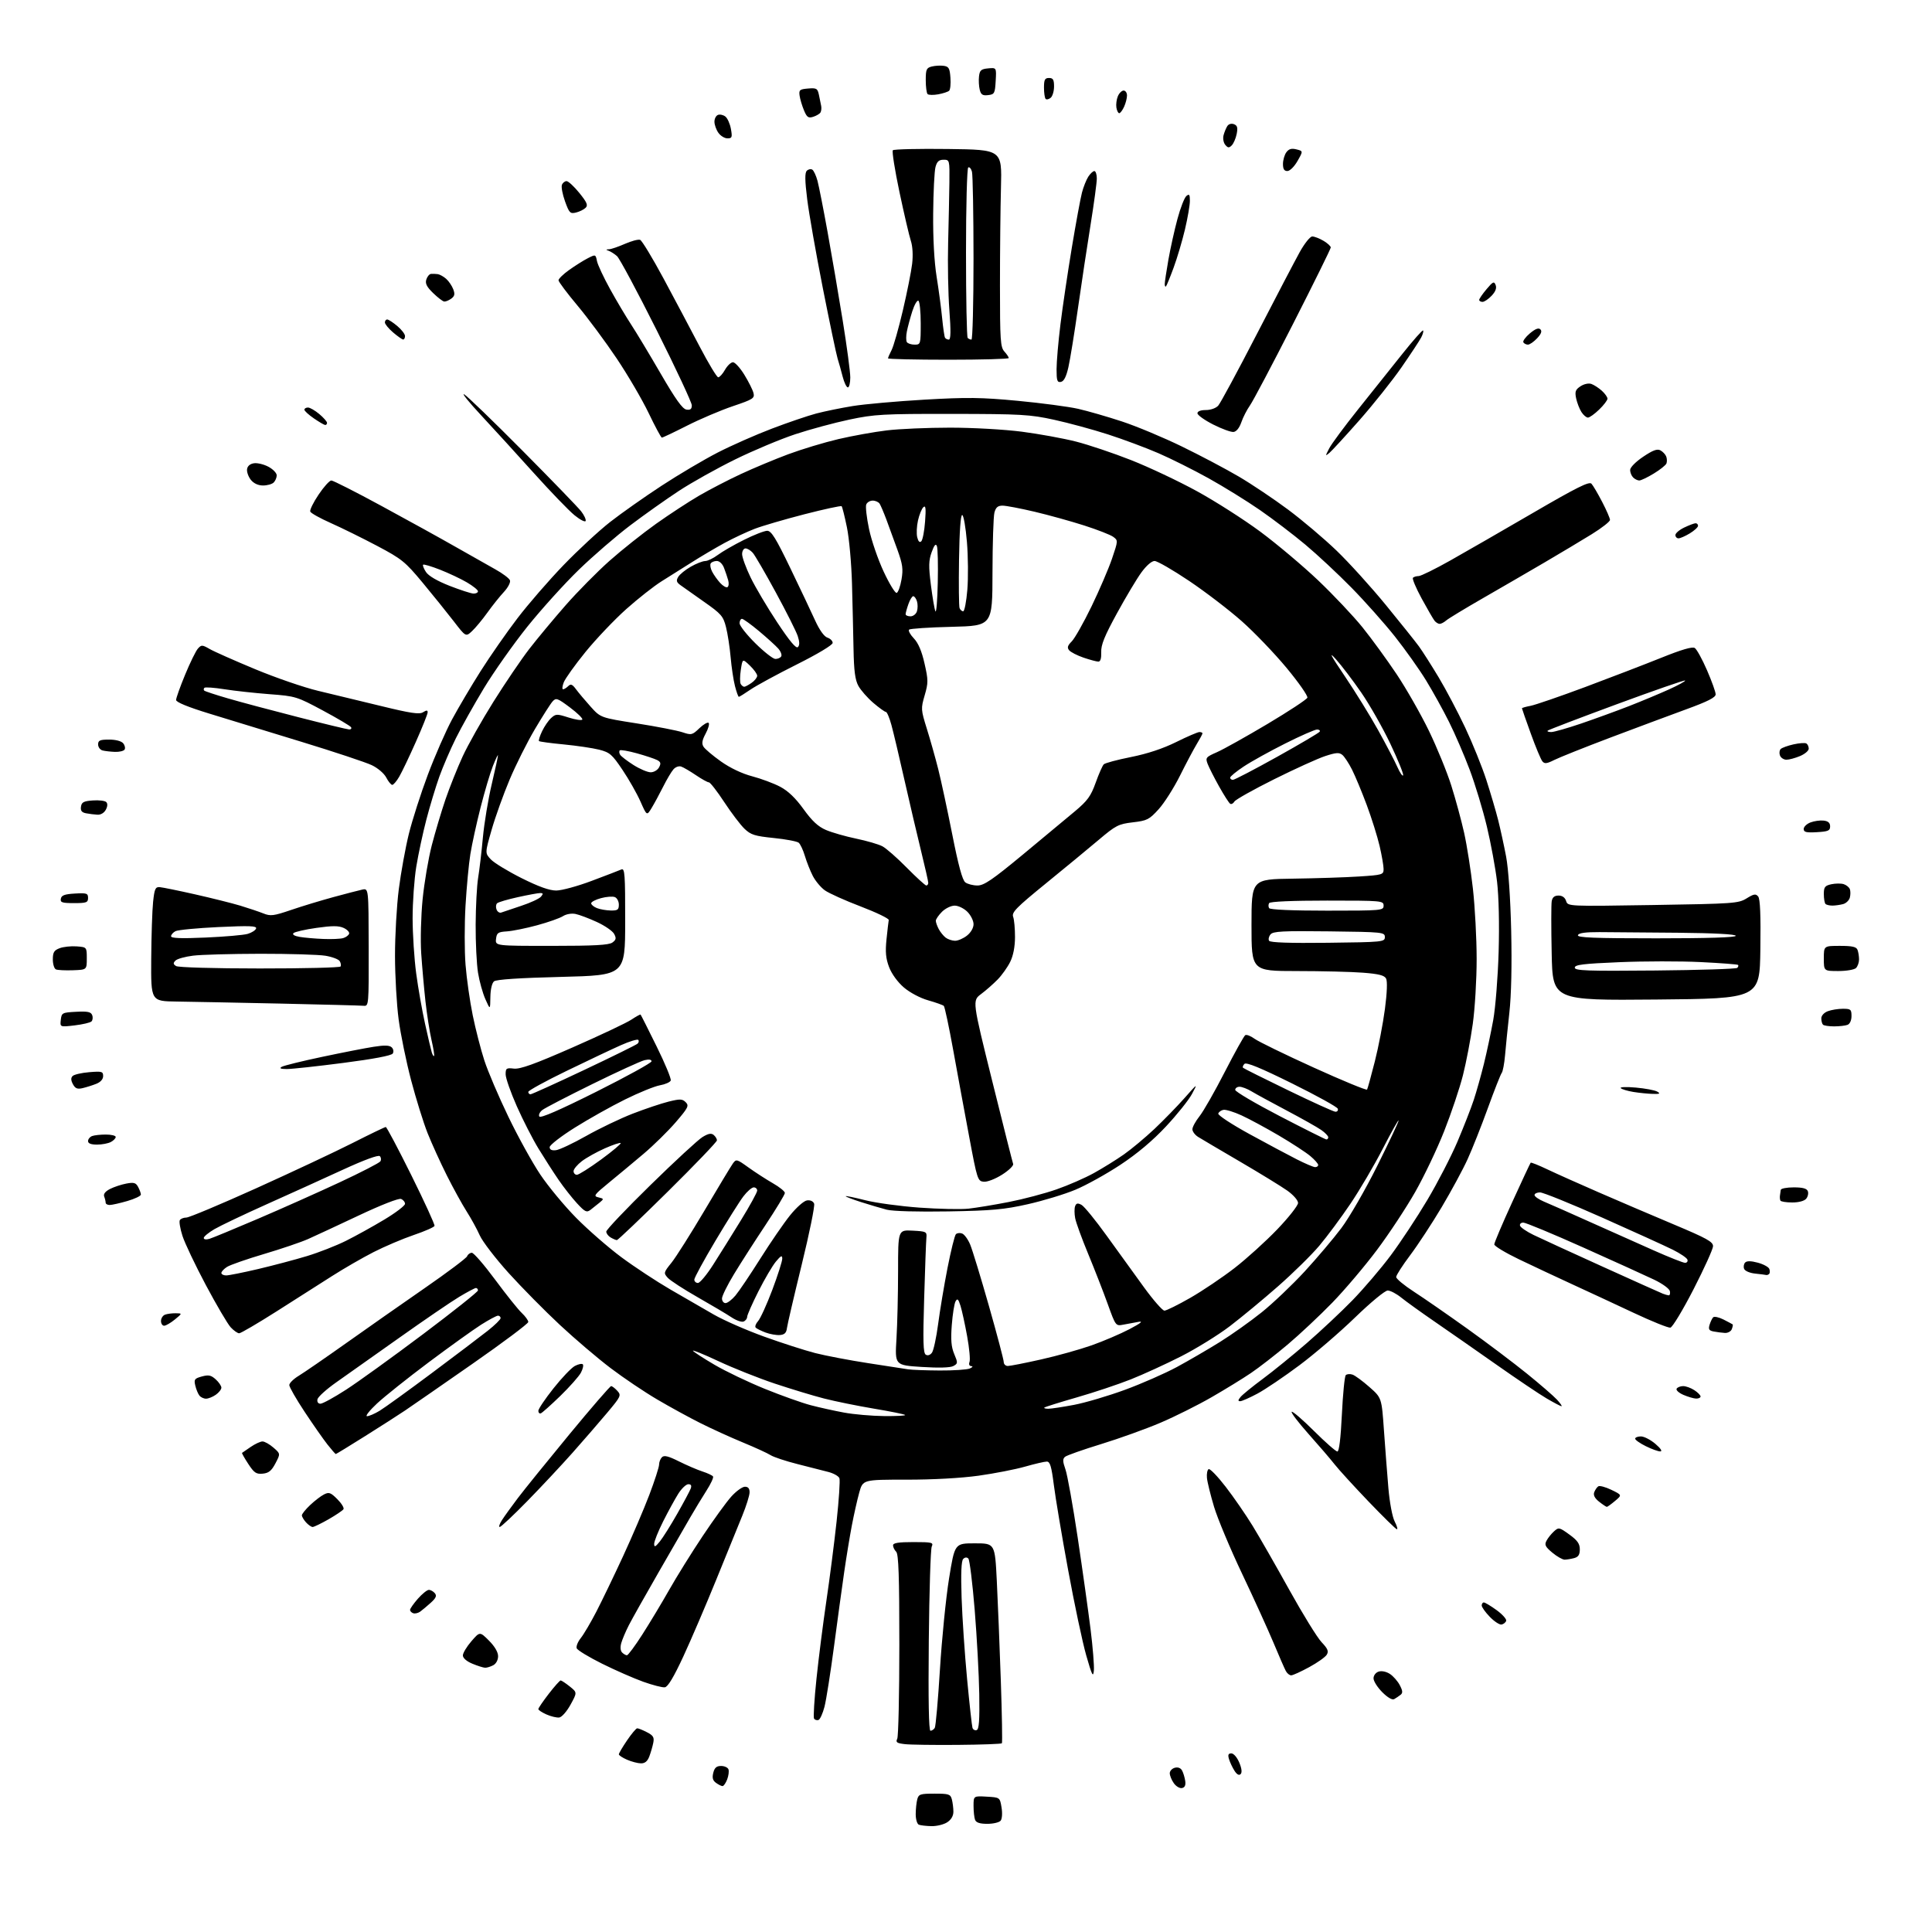<?xml version="1.0" encoding="UTF-8" standalone="no"?>
<svg 
  version="1.1" 
  xmlns="http://www.w3.org/2000/svg" 
  xmlns:xlink="http://www.w3.org/1999/xlink" 
  xmlns:svg="http://www.w3.org/2000/svg"
  xmlns:rdf="http://www.w3.org/1999/02/22-rdf-syntax-ns#"
  xmlns:cc="http://creativecommons.org/ns#"
  xmlns:dc="http://purl.org/dc/elements/1.1/"
  viewBox="0 0 768 768"
  width="768"
  height="768"
>
<style>svg {background-color: white; }</style>"
<path stroke="none" fill="black" fill-rule="evenodd" d="M370.29,725.92C368.20,725.88 365.94,725.62 365.25,725.34C364.56,725.06 364.01,723.18 364.01,721.17C364.02,719.15 364.30,716.49 364.63,715.25C365.17,713.22 365.85,713.00 371.50,713.00C377.15,713.00 377.83,713.22 378.37,715.25C378.70,716.49 378.98,718.69 378.99,720.13C379.00,721.84 378.13,723.34 376.54,724.38C375.18,725.27 372.37,725.96 370.29,725.92zM392.48,725.00C389.51,725.00 388.03,724.52 387.61,723.42C387.27,722.55 387.00,720.05 387.00,717.87C387.00,713.90 387.00,713.90 392.24,714.20C397.47,714.50 397.47,714.50 398.13,718.50C398.51,720.78 398.35,723.04 397.77,723.75C397.21,724.44 394.83,725.00 392.48,725.00zM469.85,710.78C468.94,710.96 467.47,710.09 466.60,708.83C465.72,707.58 465.00,705.81 465.00,704.89C465.00,703.98 465.91,703.00 467.01,702.71C468.28,702.38 469.36,702.80 469.91,703.84C470.40,704.75 470.95,706.61 471.15,707.98C471.39,709.67 470.98,710.56 469.85,710.78zM287.22,710.00C286.76,710.00 285.59,709.42 284.62,708.71C283.32,707.76 283.04,706.70 283.54,704.71C284.04,702.70 284.84,702.00 286.64,702.00C287.97,702.00 289.29,702.60 289.57,703.33C289.85,704.06 289.62,705.86 289.07,707.33C288.51,708.80 287.67,710.00 287.22,710.00zM493.16,705.24C492.53,705.87 491.66,705.39 490.70,703.86C489.88,702.56 488.91,700.49 488.54,699.25C488.03,697.57 488.27,697.00 489.48,697.00C490.40,697.00 491.76,698.58 492.62,700.63C493.61,702.99 493.80,704.60 493.16,705.24zM254.77,700.96C253.52,700.94 251.04,700.29 249.25,699.51C247.46,698.73 246.00,697.77 246.00,697.37C246.00,696.97 247.46,694.48 249.25,691.85C251.04,689.21 252.86,687.04 253.30,687.03C253.74,687.01 255.48,687.71 257.16,688.58C259.70,689.90 260.13,690.61 259.68,692.83C259.39,694.30 258.67,696.74 258.10,698.25C257.37,700.16 256.35,700.99 254.77,700.96zM380.68,693.62C371.23,693.70 361.78,693.57 359.67,693.32C356.48,692.95 355.98,692.59 356.67,691.18C357.13,690.26 357.50,673.43 357.50,653.80C357.50,626.57 357.20,617.80 356.25,616.85C355.56,616.16 355.00,615.02 355.00,614.30C355.00,613.34 357.12,613.00 363.11,613.00C370.48,613.00 371.14,613.16 370.39,614.75C369.93,615.71 369.40,632.59 369.21,652.25C368.98,675.85 369.21,688.00 369.87,688.00C370.43,688.00 371.20,687.49 371.58,686.87C371.97,686.25 372.89,675.78 373.64,663.62C374.39,651.45 376.02,635.20 377.26,627.50C379.52,613.50 379.52,613.50 387.51,613.50C395.50,613.50 395.50,613.50 396.25,628.49C396.66,636.74 397.38,654.52 397.84,667.99C398.30,681.47 398.49,692.72 398.27,692.98C398.05,693.25 390.13,693.54 380.68,693.62zM388.25,687.73C389.18,687.41 389.44,683.79 389.27,673.40C389.15,665.76 388.33,650.73 387.46,640.00C386.58,629.27 385.45,620.07 384.93,619.55C384.34,618.95 383.59,619.01 382.89,619.71C382.13,620.47 381.93,625.37 382.25,635.16C382.52,643.05 383.50,657.60 384.44,667.50C385.38,677.40 386.34,686.10 386.57,686.83C386.81,687.57 387.56,687.97 388.25,687.73zM325.34,683.73C324.70,683.93 323.92,683.68 323.59,683.15C323.27,682.63 323.70,675.52 324.56,667.35C325.41,659.18 327.18,645.30 328.48,636.50C329.79,627.70 331.62,613.44 332.56,604.80C333.49,596.17 334.00,588.43 333.68,587.61C333.36,586.79 331.39,585.67 329.30,585.13C327.21,584.59 321.68,583.18 317.00,581.99C312.32,580.81 307.52,579.21 306.33,578.45C305.13,577.68 300.18,575.41 295.33,573.41C290.47,571.40 282.90,567.96 278.50,565.75C274.10,563.55 266.36,559.32 261.30,556.34C256.23,553.37 247.91,547.77 242.80,543.90C237.68,540.03 228.60,532.30 222.61,526.72C216.62,521.14 207.43,511.83 202.19,506.04C196.96,500.24 191.79,493.51 190.71,491.08C189.63,488.64 187.29,484.37 185.51,481.58C183.72,478.78 180.18,472.34 177.62,467.25C175.07,462.16 171.62,454.58 169.96,450.41C168.31,446.24 165.37,436.80 163.43,429.44C161.49,422.07 159.26,411.20 158.47,405.27C157.68,399.35 157.03,387.96 157.02,379.96C157.01,371.96 157.69,360.04 158.53,353.46C159.37,346.88 161.17,337.00 162.52,331.50C163.88,326.00 167.27,315.43 170.06,308.00C172.84,300.57 177.18,290.68 179.69,286.00C182.21,281.32 187.34,272.65 191.10,266.71C194.86,260.78 201.44,251.34 205.72,245.74C210.00,240.13 218.21,230.67 223.96,224.70C229.71,218.73 238.08,210.98 242.56,207.48C247.04,203.98 256.25,197.50 263.02,193.07C269.79,188.64 279.81,182.72 285.27,179.91C290.74,177.10 300.45,172.81 306.86,170.38C313.26,167.94 321.20,165.24 324.50,164.37C327.80,163.50 334.31,162.17 338.97,161.41C343.63,160.65 356.46,159.51 367.47,158.87C384.53,157.89 390.03,157.96 404.57,159.33C413.95,160.22 424.75,161.65 428.57,162.51C432.38,163.38 440.23,165.64 446.00,167.54C451.77,169.44 462.50,173.92 469.84,177.50C477.18,181.07 487.36,186.45 492.46,189.45C497.56,192.45 506.36,198.35 512.00,202.55C517.64,206.75 526.31,214.08 531.26,218.84C536.21,223.60 545.05,233.35 550.90,240.50C556.75,247.65 562.69,255.07 564.09,257.00C565.49,258.93 569.00,264.45 571.90,269.27C574.79,274.09 579.54,283.09 582.45,289.27C585.36,295.45 589.13,304.77 590.83,310.00C592.52,315.23 594.64,322.42 595.54,325.98C596.44,329.55 597.86,336.07 598.70,340.48C599.61,345.30 600.42,357.09 600.72,370.00C601.03,383.60 600.77,395.54 600.00,402.50C599.33,408.55 598.56,416.20 598.28,419.50C597.99,422.80 597.40,425.96 596.95,426.52C596.51,427.08 594.03,433.36 591.45,440.48C588.87,447.60 585.24,456.75 583.39,460.81C581.54,464.88 576.91,473.45 573.10,479.85C569.29,486.26 563.66,494.84 560.59,498.93C557.52,503.01 555.00,506.93 555.00,507.63C555.00,508.33 558.17,510.96 562.05,513.47C565.93,515.98 575.49,522.60 583.30,528.19C591.11,533.78 601.77,541.82 607.00,546.06C612.23,550.29 617.59,554.94 618.92,556.38C620.26,557.82 621.06,559.00 620.72,559.00C620.37,559.00 617.71,557.60 614.79,555.89C611.88,554.18 602.98,548.19 595.00,542.58C587.02,536.97 576.00,529.29 570.50,525.51C565.00,521.73 558.93,517.37 557.02,515.82C555.11,514.27 552.68,513.00 551.63,513.00C550.56,513.00 544.86,517.71 538.61,523.76C532.50,529.68 522.55,538.23 516.50,542.74C510.45,547.26 502.96,552.32 499.86,553.98C496.76,555.64 493.67,557.00 492.99,557.00C492.07,557.00 492.10,556.58 493.13,555.33C493.88,554.41 497.85,551.18 501.94,548.15C506.04,545.12 513.91,538.72 519.44,533.93C524.97,529.14 533.16,521.46 537.64,516.86C542.11,512.26 548.97,504.23 552.87,499.00C556.76,493.77 563.30,483.88 567.39,477.00C571.48,470.12 576.87,459.68 579.37,453.80C581.87,447.91 584.79,440.44 585.86,437.18C586.93,433.93 588.74,427.50 589.88,422.89C591.02,418.27 592.68,410.45 593.58,405.50C594.47,400.55 595.44,388.36 595.73,378.40C596.05,367.42 595.80,356.44 595.10,350.47C594.46,345.06 592.64,335.19 591.05,328.54C589.46,321.89 586.39,311.74 584.22,305.98C582.05,300.21 578.37,291.68 576.03,287.00C573.70,282.32 569.59,274.90 566.90,270.50C564.21,266.10 558.62,258.23 554.48,253.00C550.33,247.78 542.57,239.04 537.22,233.60C531.87,228.15 523.62,220.45 518.88,216.49C514.14,212.52 506.04,206.35 500.88,202.78C495.72,199.20 486.55,193.53 480.50,190.16C474.45,186.80 465.45,182.30 460.50,180.16C455.55,178.01 446.53,174.65 440.46,172.69C434.39,170.73 424.71,168.10 418.96,166.85C409.40,164.76 405.91,164.57 378.50,164.53C350.99,164.50 347.60,164.69 337.67,166.79C331.71,168.05 322.03,170.66 316.17,172.60C310.30,174.54 299.55,179.04 292.28,182.61C285.01,186.18 274.92,191.82 269.85,195.15C264.78,198.48 256.11,204.62 250.57,208.81C245.03,212.99 235.83,220.93 230.12,226.46C224.42,231.98 215.19,242.19 209.62,249.13C204.06,256.08 196.27,267.11 192.33,273.63C188.39,280.16 183.38,289.10 181.20,293.50C179.02,297.90 176.07,304.76 174.64,308.74C173.22,312.72 170.90,320.37 169.50,325.74C168.10,331.11 166.29,339.55 165.48,344.50C164.67,349.45 164.02,358.68 164.02,365.00C164.03,371.32 164.67,381.23 165.45,387.00C166.22,392.77 167.81,401.77 168.97,407.00C170.12,412.23 171.32,417.32 171.63,418.33C171.93,419.33 172.35,419.98 172.55,419.78C172.75,419.58 172.30,416.73 171.54,413.46C170.79,410.18 169.70,403.23 169.12,398.00C168.55,392.77 167.79,384.23 167.44,379.00C167.09,373.74 167.34,364.15 167.99,357.52C168.65,350.92 170.29,341.25 171.64,336.02C173.00,330.78 175.45,322.57 177.09,317.76C178.74,312.95 181.80,305.28 183.90,300.71C186.00,296.15 191.51,286.36 196.15,278.96C200.79,271.56 207.19,262.12 210.37,258.00C213.56,253.88 220.07,246.05 224.83,240.62C229.60,235.18 237.47,227.22 242.31,222.92C247.16,218.62 255.48,212.00 260.81,208.21C266.14,204.43 273.86,199.38 277.96,197.00C282.06,194.62 289.48,190.77 294.46,188.46C299.43,186.14 307.90,182.60 313.28,180.59C318.66,178.59 327.66,175.87 333.28,174.55C338.90,173.24 347.55,171.68 352.50,171.09C357.45,170.49 368.77,170.00 377.66,170.00C386.67,170.00 399.28,170.71 406.16,171.60C412.95,172.48 422.61,174.24 427.63,175.51C432.65,176.78 442.55,180.11 449.63,182.90C456.71,185.69 468.47,191.24 475.77,195.24C483.07,199.23 494.43,206.49 501.02,211.37C507.60,216.26 517.95,224.97 524.02,230.74C530.08,236.51 537.99,244.89 541.60,249.36C545.21,253.84 551.32,262.23 555.18,268.00C559.03,273.77 564.81,283.90 568.01,290.50C571.21,297.10 575.21,306.89 576.91,312.27C578.61,317.64 580.91,326.10 582.02,331.08C583.13,336.06 584.70,346.07 585.51,353.32C586.32,360.57 586.99,373.12 586.99,381.22C587.00,389.31 586.30,400.92 585.45,407.02C584.60,413.12 582.84,422.31 581.54,427.44C580.24,432.57 576.89,442.55 574.09,449.63C571.30,456.71 566.11,467.59 562.57,473.82C559.03,480.05 552.21,490.40 547.40,496.82C542.60,503.24 534.58,512.71 529.59,517.85C524.59,522.99 516.59,530.50 511.80,534.53C507.02,538.56 500.50,543.62 497.30,545.78C494.11,547.95 487.06,552.28 481.64,555.40C476.22,558.53 467.09,563.09 461.35,565.54C455.62,567.99 445.00,571.81 437.77,574.03C430.54,576.25 424.06,578.53 423.38,579.10C422.39,579.92 422.42,580.95 423.53,584.10C424.30,586.28 426.50,598.51 428.41,611.28C430.32,624.05 432.61,640.39 433.51,647.59C434.41,654.79 435.00,662.21 434.83,664.09C434.55,666.96 434.07,665.99 431.78,658.00C430.29,652.77 427.05,637.48 424.58,624.00C422.10,610.52 419.55,595.34 418.91,590.25C417.97,582.87 417.41,581.00 416.12,581.00C415.22,581.00 411.35,581.90 407.50,583.00C403.66,584.10 395.34,585.72 389.01,586.61C382.00,587.58 370.75,588.21 360.25,588.19C343.00,588.18 343.00,588.18 341.56,593.34C340.77,596.18 339.44,602.10 338.60,606.50C337.77,610.90 336.40,619.23 335.57,625.00C334.73,630.77 332.91,644.05 331.53,654.50C330.14,664.95 328.45,675.72 327.76,678.42C327.06,681.13 325.98,683.52 325.34,683.73zM222.31,682.73C221.32,682.86 219.04,682.32 217.25,681.53C215.46,680.74 214.00,679.78 214.00,679.39C214.00,679.00 215.85,676.28 218.12,673.34C220.39,670.40 222.53,668.00 222.87,668.00C223.22,668.01 224.84,669.08 226.48,670.39C229.46,672.78 229.46,672.78 226.79,677.64C225.31,680.34 223.32,682.60 222.31,682.73zM554.22,675.42C553.44,675.87 551.62,674.82 549.47,672.67C547.56,670.76 546.00,668.29 546.00,667.17C546.00,666.00 546.87,664.86 548.05,664.48C549.25,664.10 551.10,664.49 552.53,665.43C553.86,666.30 555.63,668.32 556.45,669.91C557.62,672.16 557.68,673.01 556.72,673.74C556.05,674.26 554.93,675.02 554.22,675.42zM264.28,670.73C263.30,670.86 259.44,669.86 255.69,668.52C251.95,667.18 244.58,663.95 239.33,661.34C234.08,658.73 229.55,655.98 229.25,655.22C228.96,654.46 229.69,652.64 230.86,651.17C232.04,649.70 234.83,644.96 237.07,640.64C239.30,636.32 244.07,626.42 247.67,618.64C251.27,610.86 255.96,599.88 258.11,594.24C260.25,588.59 262.00,583.17 262.00,582.19C262.00,581.20 262.51,579.89 263.14,579.26C264.00,578.40 265.69,578.82 269.89,580.92C272.98,582.46 277.18,584.27 279.24,584.94C281.29,585.60 283.19,586.50 283.45,586.93C283.72,587.36 282.53,589.91 280.80,592.60C279.08,595.30 276.24,599.98 274.49,603.00C272.74,606.02 267.01,615.98 261.74,625.12C256.48,634.26 251.18,643.69 249.95,646.09C248.73,648.48 247.39,651.65 246.97,653.12C246.50,654.76 246.63,656.23 247.30,656.90C247.90,657.50 248.77,658.00 249.22,658.00C249.67,658.00 252.43,654.29 255.33,649.75C258.24,645.21 263.05,637.23 266.01,632.00C268.97,626.77 274.95,617.16 279.30,610.64C283.65,604.12 288.78,597.03 290.72,594.89C292.65,592.75 295.08,591.00 296.12,591.00C297.41,591.00 297.99,591.70 297.97,593.25C297.95,594.49 296.65,598.65 295.08,602.50C293.51,606.35 288.84,617.83 284.70,628.00C280.56,638.17 274.68,651.90 271.62,658.50C267.82,666.69 265.49,670.57 264.28,670.73zM513.29,665.97C512.62,665.99 511.65,665.21 511.14,664.25C510.62,663.29 508.41,658.23 506.23,653.00C504.04,647.77 498.41,635.40 493.71,625.50C489.01,615.60 484.02,603.67 482.61,599.00C481.21,594.33 479.93,589.15 479.78,587.50C479.62,585.85 479.93,584.27 480.46,584.00C480.99,583.73 484.03,586.88 487.21,591.00C490.40,595.12 495.21,602.10 497.91,606.50C500.61,610.90 507.19,622.38 512.52,632.00C517.86,641.62 523.63,650.98 525.34,652.78C527.82,655.40 528.24,656.41 527.40,657.78C526.82,658.73 523.68,660.95 520.42,662.72C517.17,664.49 513.95,665.96 513.29,665.97zM192.82,662.95C192.09,662.92 189.81,662.20 187.75,661.34C185.47,660.39 184.00,659.11 184.00,658.06C184.00,657.11 185.52,654.58 187.37,652.44C190.74,648.54 190.74,648.54 194.37,652.17C196.66,654.46 198.00,656.75 198.00,658.36C198.00,659.88 197.21,661.35 196.07,661.96C195.00,662.53 193.54,662.98 192.82,662.95zM596.89,645.78C596.10,645.93 594.00,644.56 592.23,642.73C590.45,640.90 589.00,638.86 589.00,638.20C589.00,637.54 589.38,637.00 589.85,637.00C590.32,637.00 592.60,638.37 594.92,640.05C597.23,641.73 598.95,643.65 598.73,644.30C598.51,644.96 597.69,645.63 596.89,645.78zM167.00,640.67C166.18,641.25 164.94,641.53 164.25,641.28C163.56,641.04 163.00,640.44 163.00,639.95C163.00,639.47 164.40,637.48 166.10,635.53C167.81,633.59 169.78,632.00 170.48,632.00C171.18,632.00 172.25,632.60 172.86,633.33C173.70,634.35 173.32,635.24 171.23,637.13C169.73,638.49 167.82,640.08 167.00,640.67zM621.96,619.99C621.12,619.99 618.92,618.74 617.07,617.20C614.26,614.85 613.89,614.08 614.77,612.44C615.34,611.36 616.68,609.69 617.75,608.73C619.60,607.06 619.85,607.11 623.84,610.00C627.06,612.33 628.00,613.66 628.00,615.89C628.00,618.03 627.42,618.92 625.75,619.37C624.51,619.70 622.81,619.98 621.96,619.99zM262.29,612.77C263.50,611.27 266.62,606.32 269.20,601.77C271.79,597.22 274.20,592.71 274.56,591.75C275.01,590.54 274.72,590.00 273.62,590.00C272.74,590.00 270.94,591.71 269.62,593.80C268.30,595.90 265.60,600.83 263.61,604.78C261.63,608.72 260.02,612.75 260.04,613.73C260.06,615.15 260.51,614.96 262.29,612.77zM555.28,607.91C554.85,607.85 549.77,602.88 544.00,596.86C538.23,590.83 532.15,584.18 530.50,582.07C528.85,579.96 524.20,574.55 520.17,570.03C516.15,565.51 513.12,561.54 513.46,561.21C513.79,560.88 517.77,564.29 522.30,568.80C526.83,573.31 531.03,577.00 531.63,577.00C532.32,577.00 532.96,571.75 533.42,562.25C533.81,554.14 534.51,547.12 534.96,546.65C535.42,546.18 536.63,546.09 537.65,546.43C538.67,546.78 541.69,549.00 544.36,551.36C549.23,555.65 549.23,555.65 550.14,568.58C550.64,575.68 551.44,586.04 551.91,591.59C552.41,597.34 553.48,603.03 554.42,604.84C555.32,606.58 555.70,607.96 555.28,607.91zM124.28,607.00C123.75,607.00 122.57,606.18 121.65,605.17C120.74,604.17 120.00,602.90 120.00,602.37C120.00,601.83 121.46,600.01 123.25,598.32C125.04,596.62 127.52,594.71 128.78,594.07C130.77,593.05 131.43,593.28 134.09,595.94C135.76,597.61 136.87,599.41 136.54,599.93C136.22,600.45 133.55,602.25 130.61,603.94C127.66,605.62 124.82,607.00 124.28,607.00zM198.65,607.00C198.17,607.00 198.57,605.76 199.55,604.25C200.52,602.74 203.37,598.80 205.86,595.50C208.36,592.20 217.55,580.84 226.28,570.25C235.02,559.66 242.51,551.00 242.93,551.00C243.35,551.00 244.46,551.85 245.40,552.88C247.02,554.68 246.84,555.08 241.34,561.63C238.17,565.41 231.98,572.55 227.59,577.50C223.19,582.45 215.09,591.11 209.57,596.75C204.05,602.39 199.14,607.00 198.65,607.00zM638.74,599.00C638.48,599.00 637.10,598.08 635.68,596.96C633.95,595.60 633.30,594.36 633.72,593.21C634.07,592.27 634.80,591.20 635.34,590.84C635.88,590.48 638.23,591.11 640.56,592.24C644.80,594.30 644.80,594.30 642.00,596.65C640.47,597.94 639.00,599.00 638.74,599.00zM104.46,585.80C101.85,586.05 101.03,585.50 98.68,581.91C97.17,579.61 96.07,577.64 96.22,577.54C96.37,577.44 97.92,576.37 99.65,575.18C101.39,573.98 103.50,573.00 104.35,573.00C105.20,573.00 107.15,574.10 108.69,575.44C111.50,577.88 111.50,577.88 109.50,581.69C107.94,584.66 106.83,585.57 104.46,585.80zM133.48,578.00C133.31,578.00 131.83,576.31 130.20,574.25C128.57,572.19 124.48,566.34 121.12,561.26C117.75,556.18 115.00,551.38 115.00,550.59C115.00,549.81 116.69,548.14 118.75,546.90C120.81,545.65 129.25,539.84 137.50,533.99C145.75,528.13 159.85,518.26 168.83,512.04C177.81,505.83 185.40,500.13 185.69,499.38C185.98,498.62 186.82,498.00 187.57,498.00C188.31,498.00 192.50,502.84 196.87,508.75C201.24,514.66 205.98,520.59 207.41,521.92C208.83,523.26 210.00,524.87 210.00,525.51C210.00,526.15 199.99,533.66 187.75,542.18C175.51,550.71 163.47,559.05 161.00,560.71C158.53,562.38 151.39,566.95 145.15,570.87C138.91,574.79 133.66,578.00 133.48,578.00zM660.00,576.96C659.17,576.98 656.59,576.05 654.25,574.89C651.91,573.74 650.00,572.39 650.00,571.90C650.00,571.40 651.03,571.00 652.29,571.00C653.55,571.00 656.13,572.33 658.04,573.96C660.15,575.77 660.92,576.93 660.00,576.96zM145.88,562.96C146.64,562.98 148.89,562.02 150.88,560.82C152.87,559.62 162.21,552.87 171.64,545.83C181.07,538.79 191.08,531.21 193.89,528.99C196.70,526.77 199.00,524.51 199.00,523.98C199.00,523.44 198.53,523.00 197.95,523.00C197.38,523.00 194.34,524.63 191.20,526.62C188.07,528.62 178.69,535.34 170.37,541.57C162.05,547.80 152.83,555.16 149.87,557.91C146.92,560.67 145.12,562.94 145.88,562.96zM351.42,562.91C356.32,562.96 360.09,562.76 359.80,562.47C359.51,562.18 353.92,561.05 347.39,559.96C340.85,558.86 331.94,557.05 327.58,555.93C323.23,554.82 314.39,552.13 307.93,549.98C301.48,547.82 291.42,543.82 285.58,541.08C279.73,538.34 275.18,536.49 275.47,536.96C275.76,537.43 279.62,539.93 284.05,542.53C288.48,545.13 297.47,549.43 304.03,552.09C310.59,554.75 318.78,557.67 322.23,558.58C325.68,559.49 331.65,560.81 335.50,561.52C339.35,562.24 346.51,562.86 351.42,562.91zM214.97,561.83C214.43,562.02 214.00,561.56 214.00,560.82C214.00,560.08 216.70,556.07 220.00,551.91C223.30,547.74 227.12,543.74 228.50,543.00C229.87,542.27 231.30,541.97 231.67,542.33C232.03,542.70 231.70,544.20 230.92,545.67C230.14,547.13 226.45,551.29 222.72,554.92C218.98,558.54 215.50,561.65 214.97,561.83zM416.72,560.00C417.85,560.00 422.47,559.30 426.97,558.45C431.48,557.59 440.60,554.89 447.24,552.45C453.88,550.01 463.14,545.94 467.81,543.42C472.48,540.89 480.17,536.42 484.90,533.48C489.63,530.54 497.14,525.20 501.60,521.62C506.05,518.04 513.70,510.76 518.60,505.45C523.49,500.13 530.08,492.36 533.22,488.17C536.37,483.98 542.78,472.87 547.47,463.47C552.16,454.07 555.98,445.95 555.96,445.44C555.94,444.92 553.13,449.93 549.71,456.56C546.30,463.20 540.48,473.10 536.79,478.56C533.10,484.03 527.55,491.51 524.45,495.19C521.35,498.87 513.97,506.12 508.06,511.31C502.15,516.50 493.53,523.63 488.91,527.16C484.28,530.69 475.55,536.09 469.50,539.17C463.45,542.24 454.45,546.37 449.49,548.33C444.54,550.30 434.89,553.52 428.04,555.49C421.20,557.46 415.39,559.28 415.13,559.54C414.88,559.79 415.59,560.00 416.72,560.00zM127.39,558.00C128.24,558.00 132.81,555.50 137.56,552.43C142.30,549.37 156.04,539.46 168.09,530.41C180.14,521.35 190.00,513.51 190.00,512.97C190.00,512.44 189.64,512.00 189.19,512.00C188.75,512.00 185.75,513.59 182.53,515.53C179.31,517.46 168.59,524.78 158.72,531.78C148.85,538.77 137.56,546.76 133.65,549.51C129.73,552.27 126.37,555.31 126.19,556.26C125.99,557.30 126.47,558.00 127.39,558.00zM81.90,556.00C80.99,556.00 79.80,555.44 79.26,554.75C78.72,554.06 77.98,552.28 77.63,550.78C77.05,548.35 77.32,547.97 80.24,547.17C82.91,546.44 83.91,546.65 85.75,548.32C86.99,549.43 88.00,550.92 88.00,551.62C88.00,552.32 87.00,553.59 85.78,554.44C84.56,555.30 82.81,556.00 81.90,556.00zM674.25,555.96C673.29,555.94 671.01,555.27 669.18,554.48C667.35,553.69 666.14,552.58 666.49,552.02C666.83,551.46 668.01,551.00 669.09,551.00C670.18,551.00 672.18,551.73 673.54,552.62C674.89,553.50 676.00,554.63 676.00,555.12C676.00,555.60 675.21,555.98 674.25,555.96zM373.50,544.79C379.00,544.83 384.40,544.47 385.50,544.00C386.60,543.53 386.89,543.11 386.14,543.07C385.32,543.03 385.03,542.37 385.40,541.39C385.74,540.50 385.32,535.89 384.45,531.14C383.59,526.39 382.40,520.97 381.82,519.10C380.95,516.35 380.58,516.01 379.84,517.31C379.35,518.20 378.68,522.43 378.35,526.71C377.90,532.60 378.13,535.41 379.32,538.24C380.81,541.79 380.79,542.04 378.95,543.03C377.72,543.69 373.15,543.81 366.36,543.38C355.72,542.69 355.72,542.69 356.36,532.19C356.71,526.41 357.00,514.31 357.00,505.29C357.00,488.90 357.00,488.90 362.75,489.20C368.21,489.49 368.49,489.62 368.26,492.00C368.12,493.38 367.72,504.22 367.37,516.10C366.85,533.25 366.98,537.87 368.01,538.51C368.80,538.99 369.76,538.68 370.47,537.71C371.11,536.83 372.21,531.72 372.92,526.35C373.62,520.98 375.30,510.94 376.65,504.04C378.00,497.15 379.50,491.10 379.98,490.62C380.47,490.13 381.59,490.01 382.48,490.35C383.36,490.69 384.80,492.66 385.66,494.73C386.53,496.80 389.88,507.79 393.12,519.16C396.35,530.53 399.00,540.55 399.00,541.42C399.00,542.29 399.73,543.00 400.63,543.00C401.53,543.00 407.45,541.84 413.80,540.41C420.15,538.99 429.20,536.46 433.92,534.80C438.64,533.13 445.43,530.23 449.00,528.35C453.56,525.95 454.60,525.08 452.50,525.47C450.85,525.77 448.15,526.27 446.50,526.58C443.52,527.15 443.48,527.09 440.32,518.32C438.58,513.47 435.09,504.55 432.59,498.50C430.08,492.45 427.74,486.04 427.40,484.26C427.06,482.47 427.05,480.32 427.38,479.46C427.84,478.27 428.41,478.15 429.91,478.95C430.98,479.52 435.49,485.05 439.94,491.24C444.39,497.44 451.06,506.66 454.77,511.75C458.47,516.84 462.12,521.00 462.88,521.00C463.64,521.00 468.25,518.72 473.13,515.93C478.00,513.14 485.93,507.80 490.75,504.07C495.56,500.34 503.21,493.41 507.75,488.67C512.29,483.93 516.00,479.21 516.00,478.19C516.00,477.15 514.13,475.01 511.75,473.31C509.41,471.65 500.98,466.48 493.00,461.81C485.02,457.15 477.49,452.70 476.25,451.93C475.01,451.15 474.00,449.79 474.00,448.90C474.00,448.00 475.28,445.66 476.84,443.70C478.41,441.73 482.93,433.81 486.88,426.09C490.84,418.38 494.50,411.81 495.01,411.49C495.53,411.17 497.20,411.82 498.73,412.94C500.25,414.05 510.84,419.21 522.25,424.39C533.66,429.57 543.19,433.50 543.43,433.12C543.67,432.73 545.05,427.71 546.51,421.96C547.97,416.21 549.78,406.81 550.53,401.09C551.38,394.66 551.55,390.03 550.99,388.99C550.31,387.71 548.10,387.15 541.80,386.66C537.23,386.30 525.40,386.01 515.49,386.01C497.49,386.00 497.49,386.00 497.49,367.75C497.50,349.50 497.50,349.50 514.00,349.28C523.08,349.15 534.89,348.77 540.25,348.42C549.61,347.81 550.00,347.69 550.00,345.45C550.00,344.17 549.29,340.06 548.42,336.31C547.55,332.57 545.25,325.23 543.30,320.00C541.35,314.77 538.72,308.45 537.45,305.94C536.19,303.43 534.46,300.80 533.61,300.09C532.35,299.05 531.12,299.13 526.79,300.55C523.88,301.50 514.75,305.65 506.50,309.76C498.25,313.87 491.13,317.87 490.69,318.64C490.24,319.41 489.49,319.80 489.02,319.51C488.55,319.22 486.56,316.12 484.61,312.63C482.65,309.13 480.61,305.10 480.06,303.67C479.13,301.21 479.34,300.94 483.79,298.99C486.38,297.85 495.41,292.80 503.85,287.78C512.29,282.75 519.42,278.06 519.70,277.35C519.97,276.64 516.25,271.31 511.44,265.51C506.62,259.70 498.59,251.33 493.59,246.91C488.59,242.48 479.19,235.29 472.71,230.93C466.22,226.57 460.03,223.00 458.96,223.00C457.80,223.00 455.68,224.85 453.70,227.58C451.87,230.09 447.50,237.41 443.99,243.83C439.07,252.82 437.63,256.36 437.75,259.25C437.84,261.69 437.45,263.00 436.63,263.00C435.93,263.00 433.28,262.29 430.74,261.43C428.20,260.56 425.62,259.24 425.00,258.49C424.13,257.45 424.37,256.63 426.03,254.97C427.22,253.78 430.76,247.52 433.89,241.07C437.01,234.62 440.68,226.08 442.04,222.09C444.48,214.91 444.48,214.83 442.52,213.40C441.44,212.60 436.26,210.58 431.02,208.90C425.79,207.22 416.89,204.75 411.26,203.42C405.63,202.09 399.90,201.00 398.53,201.00C396.66,201.00 395.85,201.68 395.30,203.75C394.90,205.26 394.55,216.01 394.53,227.64C394.50,248.77 394.50,248.77 378.30,249.17C369.40,249.38 361.78,249.89 361.38,250.29C360.97,250.69 361.82,252.25 363.26,253.76C365.03,255.61 366.41,258.85 367.51,263.73C369.02,270.36 369.02,271.42 367.57,276.41C366.04,281.67 366.07,282.11 368.43,289.68C369.78,293.98 371.81,301.19 372.95,305.70C374.09,310.21 376.60,321.91 378.54,331.70C380.97,344.02 382.57,349.88 383.72,350.75C384.63,351.44 386.81,352.00 388.56,352.00C391.16,352.00 394.47,349.75 406.55,339.75C414.69,333.01 424.03,325.25 427.30,322.50C432.31,318.30 433.63,316.48 435.55,311.13C436.80,307.63 438.25,304.35 438.77,303.83C439.28,303.32 444.15,302.01 449.60,300.93C456.10,299.63 462.26,297.59 467.54,294.98C471.96,292.79 476.12,291.00 476.79,291.00C477.45,291.00 478.00,291.23 478.00,291.52C478.00,291.81 476.98,293.72 475.73,295.77C474.49,297.82 471.48,303.48 469.06,308.35C466.63,313.21 462.82,319.21 460.58,321.68C456.84,325.80 455.99,326.23 450.31,326.89C444.61,327.56 443.55,328.11 436.81,333.81C432.79,337.21 423.31,345.03 415.74,351.19C403.95,360.79 402.10,362.68 402.74,364.44C403.16,365.57 403.49,369.20 403.48,372.50C403.47,376.34 402.79,379.88 401.57,382.35C400.53,384.47 398.29,387.62 396.59,389.36C394.89,391.10 391.93,393.71 390.00,395.15C386.50,397.77 386.50,397.77 394.40,429.63C398.75,447.16 402.50,462.04 402.74,462.69C402.98,463.35 401.00,465.27 398.34,466.95C395.60,468.68 392.43,469.90 391.03,469.76C388.65,469.51 388.44,468.86 385.29,452.00C383.48,442.38 380.62,426.85 378.93,417.50C377.24,408.15 375.55,400.21 375.18,399.86C374.80,399.51 372.01,398.51 368.97,397.65C365.77,396.74 361.70,394.58 359.30,392.53C356.84,390.42 354.46,387.15 353.44,384.48C352.12,381.02 351.88,378.48 352.40,373.37C352.78,369.74 353.17,366.29 353.29,365.72C353.41,365.15 348.40,362.73 342.18,360.35C335.95,357.98 329.52,355.09 327.90,353.93C326.28,352.78 324.12,350.18 323.09,348.17C322.06,346.15 320.65,342.58 319.95,340.24C319.25,337.89 318.14,335.53 317.49,334.99C316.83,334.45 312.37,333.60 307.58,333.12C300.03,332.35 298.46,331.86 295.94,329.44C294.33,327.90 290.71,323.12 287.88,318.82C285.06,314.52 282.32,311.00 281.80,311.00C281.29,311.00 278.98,309.73 276.68,308.17C274.38,306.61 271.75,305.07 270.84,304.74C269.90,304.39 268.55,304.86 267.71,305.82C266.89,306.74 265.04,309.87 263.59,312.77C262.13,315.67 260.08,319.46 259.03,321.19C257.12,324.33 257.12,324.33 254.60,318.63C253.21,315.49 250.01,309.84 247.47,306.07C243.33,299.89 242.40,299.09 238.19,298.01C235.61,297.36 229.27,296.42 224.09,295.92C218.92,295.43 214.50,294.83 214.26,294.59C214.02,294.36 214.57,292.59 215.49,290.67C216.40,288.75 218.02,286.38 219.10,285.41C220.93,283.75 221.38,283.74 226.03,285.23C228.76,286.10 231.21,286.46 231.48,286.04C231.74,285.61 229.53,283.44 226.56,281.22C221.57,277.49 221.03,277.30 219.65,278.84C218.83,279.75 215.66,284.73 212.61,289.89C209.56,295.05 205.05,304.05 202.59,309.89C200.13,315.73 196.91,324.69 195.44,329.82C192.77,339.13 192.77,339.13 195.12,341.63C196.42,343.01 201.91,346.35 207.33,349.07C214.11,352.46 218.40,354.00 221.10,354.00C223.26,354.00 229.63,352.27 235.26,350.14C240.89,348.02 246.19,345.99 247.02,345.62C248.36,345.04 248.54,347.56 248.52,366.33C248.50,387.69 248.50,387.69 223.13,388.33C206.45,388.74 197.28,389.35 196.38,390.10C195.56,390.78 194.97,393.32 194.93,396.37C194.86,401.50 194.86,401.50 192.94,397.18C191.88,394.80 190.57,390.07 190.02,386.68C189.47,383.28 189.04,374.65 189.08,367.50C189.12,360.35 189.56,352.02 190.06,349.00C190.56,345.98 191.42,338.77 191.95,332.98C192.49,327.19 194.07,317.63 195.47,311.74C196.86,305.84 197.98,300.68 197.95,300.26C197.93,299.84 197.02,301.75 195.93,304.50C194.84,307.25 192.64,314.68 191.03,321.00C189.42,327.32 187.60,335.65 186.98,339.50C186.35,343.35 185.49,352.57 185.05,360.00C184.62,367.43 184.62,378.00 185.06,383.50C185.49,389.00 186.78,398.03 187.91,403.56C189.04,409.10 191.12,417.20 192.54,421.56C193.96,425.93 198.25,435.98 202.07,443.89C205.88,451.81 211.59,462.14 214.75,466.86C217.91,471.58 224.32,479.32 229.00,484.07C233.68,488.82 241.78,495.88 247.00,499.76C252.22,503.63 261.00,509.41 266.50,512.60C272.00,515.78 279.74,520.26 283.71,522.54C287.68,524.83 296.68,528.77 303.71,531.31C310.74,533.85 319.91,536.80 324.07,537.87C328.23,538.93 337.68,540.73 345.07,541.87C352.46,543.00 359.62,544.11 361.00,544.33C362.38,544.55 368.00,544.76 373.50,544.79zM310.00,530.70C308.62,530.80 306.07,530.35 304.32,529.70C302.57,529.04 300.81,528.17 300.41,527.76C300.01,527.35 300.43,526.18 301.34,525.17C302.26,524.16 304.81,518.56 307.01,512.73C309.20,506.90 310.98,501.31 310.96,500.31C310.94,498.86 310.43,499.10 308.43,501.50C307.06,503.15 303.92,508.48 301.47,513.35C299.01,518.22 297.00,522.78 297.00,523.49C297.00,524.20 296.35,525.03 295.56,525.34C294.77,525.64 292.63,524.89 290.81,523.67C288.99,522.45 282.94,518.86 277.37,515.69C271.80,512.52 266.44,509.04 265.46,507.96C263.74,506.05 263.78,505.85 266.94,501.93C268.73,499.70 274.63,490.36 280.06,481.19C285.48,472.01 290.54,463.62 291.30,462.55C292.65,460.66 292.84,460.71 297.59,464.13C300.29,466.06 304.64,468.87 307.25,470.37C309.86,471.86 312.00,473.59 312.00,474.22C312.00,474.84 308.54,480.56 304.32,486.93C300.09,493.29 294.46,502.06 291.82,506.42C289.17,510.77 287.00,515.16 287.00,516.17C287.00,517.17 287.63,518.00 288.41,518.00C289.19,518.00 290.97,516.64 292.37,514.97C293.77,513.30 298.20,506.73 302.21,500.36C306.22,494.00 311.54,486.25 314.04,483.14C316.61,479.95 319.54,477.36 320.79,477.18C322.13,476.99 323.25,477.50 323.63,478.47C323.97,479.36 321.74,490.30 318.68,502.79C315.62,515.28 312.98,526.62 312.81,528.00C312.58,529.85 311.85,530.55 310.00,530.70zM95.07,530.00C94.43,530.00 92.91,528.93 91.70,527.62C90.49,526.31 86.06,518.77 81.85,510.87C77.64,502.97 73.45,494.15 72.53,491.27C71.61,488.40 71.14,485.58 71.49,485.02C71.83,484.46 73.00,484.00 74.08,484.00C75.16,484.00 87.62,478.77 101.77,472.39C115.92,466.00 133.17,457.90 140.10,454.39C147.04,450.87 153.00,448.00 153.35,448.00C153.71,448.00 158.28,456.64 163.52,467.19C168.75,477.75 172.90,486.80 172.73,487.31C172.56,487.82 168.84,489.45 164.46,490.94C160.08,492.43 152.90,495.49 148.50,497.73C144.10,499.98 136.68,504.26 132.00,507.25C127.33,510.23 117.36,516.57 109.87,521.34C102.37,526.10 95.71,530.00 95.07,530.00zM685.64,529.86C684.46,529.79 682.47,529.53 681.21,529.29C679.38,528.94 679.05,528.41 679.57,526.67C679.93,525.48 680.57,524.12 681.00,523.66C681.42,523.21 683.28,523.60 685.14,524.54C686.99,525.48 688.62,526.36 688.77,526.48C688.92,526.61 688.76,527.45 688.42,528.36C688.07,529.26 686.82,529.94 685.64,529.86zM664.00,527.76C663.17,527.90 656.65,525.28 649.50,521.92C642.35,518.56 631.33,513.44 625.00,510.53C618.67,507.62 609.11,503.14 603.75,500.56C598.39,497.98 594.00,495.33 594.00,494.67C594.00,494.00 597.18,486.50 601.07,478.00C604.95,469.49 608.29,462.38 608.47,462.19C608.66,462.00 611.67,463.21 615.16,464.87C618.65,466.53 627.80,470.62 635.50,473.97C643.20,477.33 656.59,483.05 665.25,486.69C678.55,492.28 680.99,493.63 680.96,495.40C680.93,496.56 677.44,504.25 673.21,512.50C668.97,520.75 664.83,527.62 664.00,527.76zM65.25,527.00C64.56,527.00 64.00,526.15 64.00,525.11C64.00,524.07 64.71,522.94 65.58,522.61C66.45,522.27 68.36,522.02 69.83,522.04C72.50,522.07 72.50,522.07 69.50,524.53C67.85,525.88 65.94,526.99 65.25,527.00zM663.32,514.92C663.78,514.96 664.00,514.22 663.81,513.27C663.63,512.30 660.86,510.28 657.54,508.69C654.27,507.12 641.62,501.38 629.42,495.92C617.23,490.46 606.48,486.00 605.54,486.00C604.60,486.00 604.02,486.56 604.24,487.25C604.47,487.94 606.87,489.58 609.57,490.89C612.28,492.21 624.62,497.87 637.00,503.48C649.38,509.09 660.17,513.94 661.00,514.26C661.83,514.58 662.87,514.88 663.32,514.92zM277.44,510.00C278.23,510.00 280.95,506.74 283.49,502.75C286.04,498.76 291.02,490.78 294.56,485.02C298.10,479.26 301.00,473.97 301.00,473.27C301.00,472.57 300.38,472.00 299.62,472.00C298.86,472.00 297.01,473.60 295.52,475.56C294.02,477.52 289.02,485.47 284.40,493.23C279.78,500.98 276.00,507.93 276.00,508.66C276.00,509.40 276.65,510.00 277.44,510.00zM89.91,507.00C90.96,507.00 96.70,505.85 102.66,504.45C108.62,503.04 117.33,500.74 122.00,499.32C126.67,497.91 133.65,495.18 137.50,493.26C141.35,491.34 148.21,487.55 152.75,484.82C157.29,482.10 161.00,479.27 161.00,478.54C161.00,477.81 160.28,476.94 159.41,476.60C158.48,476.25 151.47,478.99 142.66,483.15C134.32,487.08 125.24,491.31 122.47,492.54C119.70,493.77 111.83,496.45 104.97,498.48C98.11,500.51 91.49,502.82 90.25,503.61C89.01,504.40 88.00,505.49 88.00,506.02C88.00,506.56 88.86,507.00 89.91,507.00zM702.08,506.83C701.76,506.74 699.79,506.49 697.69,506.27C695.52,506.04 693.64,505.23 693.31,504.37C692.99,503.54 693.19,502.41 693.74,501.86C694.41,501.19 696.07,501.21 698.77,501.94C700.98,502.53 703.03,503.65 703.33,504.41C703.62,505.18 703.59,506.07 703.26,506.40C702.94,506.73 702.40,506.92 702.08,506.83zM669.83,501.99C670.57,502.00 671.00,501.44 670.79,500.75C670.59,500.06 667.96,498.28 664.96,496.78C661.96,495.29 649.35,489.55 636.94,484.03C624.54,478.52 613.40,474.00 612.19,474.00C610.99,474.00 610.00,474.47 610.00,475.05C610.00,475.63 611.69,476.80 613.75,477.66C615.81,478.51 624.02,482.14 632.00,485.73C639.98,489.31 651.45,494.43 657.50,497.11C663.55,499.79 669.10,501.99 669.83,501.99zM83.25,492.46C84.49,492.08 93.16,488.50 102.53,484.49C111.89,480.49 126.52,473.96 135.03,469.99C143.54,466.02 150.82,462.27 151.21,461.65C151.60,461.02 151.50,460.10 150.99,459.59C150.41,459.01 144.78,461.08 136.28,464.99C128.70,468.48 115.08,474.66 106.00,478.72C96.92,482.79 87.59,487.24 85.25,488.60C82.91,489.97 81.00,491.55 81.00,492.11C81.00,492.71 81.94,492.85 83.25,492.46zM245.21,492.97C244.82,492.95 243.71,492.48 242.75,491.92C241.79,491.36 241.00,490.31 241.00,489.58C241.00,488.86 248.91,480.53 258.57,471.08C268.23,461.62 277.54,453.03 279.26,451.99C281.57,450.58 282.74,450.37 283.70,451.16C284.41,451.76 285.00,452.72 285.00,453.30C285.00,453.89 276.21,463.06 265.46,473.68C254.71,484.31 245.60,492.99 245.21,492.97zM234.75,480.92C233.21,482.09 232.56,481.78 229.40,478.37C227.43,476.24 224.11,472.02 222.04,469.00C219.97,465.98 216.39,460.41 214.08,456.63C211.77,452.86 207.88,445.26 205.44,439.75C203.00,434.25 201.00,428.54 201.00,427.07C201.00,424.64 201.30,424.44 204.28,424.79C206.76,425.07 212.47,423.02 227.53,416.41C238.52,411.59 249.05,406.61 250.94,405.35C252.84,404.09 254.50,403.17 254.64,403.31C254.79,403.45 257.65,409.13 261.00,415.93C264.36,422.72 266.89,428.84 266.63,429.52C266.37,430.19 264.44,431.05 262.33,431.42C260.22,431.79 254.00,434.32 248.50,437.04C243.00,439.75 234.00,444.80 228.50,448.25C223.00,451.70 218.50,455.19 218.50,456.01C218.50,457.01 219.32,457.41 220.99,457.22C222.36,457.07 227.76,454.52 232.99,451.57C238.22,448.61 246.55,444.62 251.50,442.70C256.45,440.78 262.87,438.63 265.77,437.91C270.35,436.78 271.24,436.81 272.58,438.15C273.97,439.54 273.58,440.33 268.62,446.10C265.59,449.62 259.83,455.28 255.81,458.68C251.79,462.08 245.59,467.24 242.04,470.14C236.16,474.95 235.78,475.48 237.88,475.97C240.10,476.50 240.12,476.58 238.35,478.05C237.33,478.90 235.71,480.19 234.75,480.92zM377.00,481.55C364.87,481.76 354.87,481.48 352.50,480.87C350.30,480.30 345.66,478.93 342.19,477.82C338.71,476.70 336.01,475.66 336.19,475.50C336.36,475.34 339.87,476.07 344.00,477.12C348.12,478.17 357.79,479.49 365.50,480.05C373.20,480.60 381.98,480.79 385.00,480.46C388.02,480.13 395.22,478.95 400.98,477.82C406.74,476.70 415.29,474.44 419.98,472.80C424.67,471.17 431.37,468.24 434.88,466.29C438.38,464.35 443.72,461.04 446.73,458.93C449.74,456.82 455.20,452.26 458.88,448.80C462.55,445.33 467.94,439.80 470.86,436.50C476.16,430.51 476.16,430.51 473.83,434.87C472.55,437.27 467.90,443.08 463.50,447.78C458.21,453.44 452.07,458.60 445.38,463.02C439.81,466.70 431.74,471.17 427.46,472.95C423.17,474.74 414.68,477.32 408.58,478.69C399.19,480.81 394.37,481.25 377.00,481.55zM43.60,479.00C42.72,479.00 42.00,478.59 42.00,478.08C42.00,477.58 41.74,476.48 41.42,475.65C41.04,474.66 41.82,473.63 43.70,472.65C45.28,471.84 48.20,470.87 50.20,470.49C53.23,469.92 54.01,470.15 54.91,471.84C55.51,472.96 56.00,474.32 56.00,474.86C56.00,475.41 53.57,476.57 50.60,477.43C47.62,478.29 44.47,479.00 43.60,479.00zM712.44,478.00C710.06,478.00 707.95,477.66 707.74,477.25C707.54,476.84 707.46,475.94 707.56,475.25C707.66,474.56 707.81,473.55 707.88,473.00C707.94,472.45 710.26,472.00 713.03,472.00C716.60,472.00 718.23,472.44 718.64,473.51C718.96,474.34 718.67,475.69 717.99,476.51C717.25,477.41 715.04,478.00 712.44,478.00zM229.32,467.00C230.05,467.00 234.37,464.27 238.93,460.94C243.48,457.60 246.99,454.66 246.73,454.39C246.46,454.13 243.63,455.07 240.43,456.49C237.22,457.91 233.12,460.20 231.30,461.58C229.49,462.97 228.00,464.75 228.00,465.55C228.00,466.35 228.60,467.00 229.32,467.00zM522.75,463.95C523.44,463.98 524.00,463.59 524.00,463.09C524.00,462.59 522.59,460.99 520.87,459.55C519.15,458.10 513.54,454.44 508.40,451.41C503.25,448.39 496.56,444.77 493.52,443.38C490.49,441.99 487.25,441.00 486.33,441.18C485.42,441.35 484.49,442.02 484.28,442.66C484.07,443.30 489.65,446.96 496.70,450.82C503.74,454.67 512.20,459.19 515.50,460.86C518.80,462.53 522.06,463.93 522.75,463.95zM38.57,455.00C36.18,455.00 35.00,454.54 35.00,453.61C35.00,452.84 35.71,451.94 36.58,451.61C37.45,451.27 39.93,451.00 42.08,451.00C44.24,451.00 46.00,451.43 46.00,451.96C46.00,452.50 45.13,453.40 44.07,453.96C43.00,454.53 40.53,455.00 38.57,455.00zM527.25,452.95C527.66,452.98 528.00,452.58 528.00,452.07C528.00,451.56 526.76,450.27 525.25,449.21C523.74,448.14 517.55,444.66 511.50,441.46C505.45,438.26 499.15,434.83 497.50,433.83C495.85,432.83 493.71,432.01 492.75,432.00C491.79,432.00 491.01,432.56 491.02,433.25C491.04,433.94 499.02,438.64 508.77,443.70C518.52,448.76 526.84,452.92 527.25,452.95zM237.05,433.98C249.12,427.93 259.00,422.49 259.00,421.89C259.00,421.19 257.98,421.02 256.25,421.43C254.74,421.78 245.40,426.05 235.50,430.92C225.60,435.79 216.64,440.43 215.60,441.24C214.55,442.04 214.01,443.21 214.39,443.83C214.86,444.59 222.39,441.31 237.05,433.98zM530.83,441.93C531.57,441.97 532.00,441.44 531.80,440.75C531.61,440.06 523.41,435.53 513.60,430.68C501.05,424.47 495.43,422.17 494.69,422.91C494.11,423.49 493.86,424.19 494.13,424.46C494.41,424.74 502.48,428.77 512.06,433.41C521.65,438.06 530.10,441.90 530.83,441.93zM210.88,435.00C211.37,435.00 220.93,430.66 232.13,425.37C243.34,420.07 252.92,415.35 253.43,414.88C253.95,414.42 254.07,413.74 253.70,413.37C253.34,413.01 250.22,413.96 246.77,415.50C243.32,417.03 233.64,421.62 225.25,425.69C216.86,429.76 210.00,433.52 210.00,434.05C210.00,434.57 210.40,435.00 210.88,435.00zM657.00,434.84C655.08,434.79 651.60,434.44 649.27,434.06C646.94,433.68 644.69,433.00 644.27,432.55C643.85,432.09 646.55,431.99 650.28,432.33C654.00,432.66 657.83,433.38 658.78,433.93C660.15,434.74 659.80,434.92 657.00,434.84zM32.83,432.55C30.74,433.04 29.91,432.70 28.99,430.98C28.16,429.44 28.13,428.47 28.87,427.73C29.45,427.15 32.42,426.46 35.46,426.21C40.49,425.79 41.00,425.94 41.00,427.75C41.00,429.01 39.97,430.16 38.25,430.84C36.74,431.44 34.30,432.21 32.83,432.55zM114.00,424.96C111.52,424.95 110.94,424.68 112.00,424.07C112.83,423.59 120.03,421.81 128.00,420.13C135.97,418.44 145.20,416.63 148.50,416.12C152.84,415.43 154.84,415.49 155.71,416.34C156.40,417.00 156.58,418.06 156.13,418.79C155.62,419.62 148.50,420.97 136.41,422.53C126.01,423.88 115.92,424.97 114.00,424.96zM29.66,407.61C23.84,408.29 23.84,408.29 24.17,405.40C24.49,402.62 24.73,402.49 30.26,402.20C34.83,401.96 36.15,402.23 36.64,403.52C36.99,404.41 36.86,405.54 36.37,406.03C35.88,406.52 32.86,407.23 29.66,407.61zM729.08,408.00C727.02,408.00 725.03,407.70 724.67,407.33C724.30,406.97 724.00,405.83 724.00,404.81C724.00,403.73 725.08,402.54 726.57,401.98C727.98,401.44 730.68,401.00 732.57,401.00C735.69,401.00 736.00,401.26 736.00,403.89C736.00,405.61 735.36,407.03 734.42,407.39C733.55,407.73 731.15,408.00 729.08,408.00zM144.56,399.81C143.43,399.71 128.55,399.32 111.50,398.94C94.45,398.57 75.89,398.21 70.25,398.13C60.00,398.00 60.00,398.00 60.11,381.25C60.17,372.04 60.51,361.80 60.86,358.50C61.41,353.31 61.77,352.52 63.50,352.65C64.60,352.74 70.90,354.02 77.50,355.51C84.10,357.00 92.20,359.02 95.50,360.01C98.80,361.01 102.93,362.40 104.69,363.10C107.52,364.25 108.75,364.09 115.69,361.73C119.98,360.26 127.55,357.97 132.50,356.62C137.45,355.27 142.63,353.93 144.00,353.63C146.51,353.09 146.51,353.09 146.56,376.54C146.61,399.62 146.58,400.00 144.56,399.81zM658.36,397.33C617.21,397.70 617.21,397.70 616.82,379.10C616.60,368.87 616.61,359.49 616.83,358.25C617.11,356.68 617.93,356.00 619.55,356.00C621.04,356.00 622.11,356.77 622.55,358.15C623.23,360.30 623.23,360.30 657.06,359.76C689.28,359.25 691.06,359.12 694.32,357.11C697.20,355.33 697.93,355.21 698.90,356.37C699.69,357.34 699.96,363.72 699.77,377.36C699.50,396.96 699.50,396.96 658.36,397.33zM29.00,385.69C25.98,385.80 22.94,385.65 22.25,385.36C21.56,385.07 21.00,383.28 21.00,381.39C21.00,378.58 21.49,377.76 23.69,376.93C25.17,376.36 28.21,376.04 30.44,376.20C34.50,376.50 34.50,376.50 34.50,381.00C34.50,385.50 34.50,385.50 29.00,385.69zM657.92,385.79C675.47,385.63 690.17,385.16 690.58,384.75C691.00,384.34 691.14,383.81 690.91,383.57C690.67,383.34 683.96,382.83 675.99,382.44C668.02,382.05 653.51,382.07 643.75,382.48C629.36,383.08 626.00,383.49 626.00,384.65C626.00,385.87 630.75,386.04 657.92,385.79zM730.80,386.00C725.00,386.00 725.00,386.00 725.00,381.00C725.00,376.00 725.00,376.00 731.39,376.00C736.30,376.00 737.93,376.37 738.39,377.58C738.73,378.45 739.00,380.16 739.00,381.38C739.00,382.60 738.46,384.14 737.80,384.80C737.14,385.46 733.99,386.00 730.80,386.00zM103.19,384.98C120.62,384.99 135.10,384.64 135.38,384.20C135.65,383.76 135.49,382.80 135.04,382.06C134.58,381.32 132.02,380.36 129.35,379.92C126.68,379.48 115.05,379.13 103.50,379.14C91.95,379.16 79.91,379.49 76.75,379.89C73.58,380.28 70.44,381.16 69.76,381.84C68.77,382.83 68.82,383.28 70.01,384.03C70.86,384.56 85.09,384.98 103.19,384.98zM219.24,376.00C236.28,376.00 242.05,375.68 243.44,374.67C244.92,373.59 245.05,372.95 244.13,371.25C243.52,370.09 240.42,367.96 237.26,366.51C234.09,365.05 230.27,363.61 228.76,363.31C227.18,362.99 225.07,363.36 223.76,364.20C222.52,364.99 217.90,366.62 213.50,367.81C209.10,369.01 203.70,370.10 201.50,370.24C197.96,370.47 197.46,370.81 197.18,373.25C196.87,376.00 196.87,376.00 219.24,376.00zM527.82,374.77C549.74,374.51 550.50,374.43 550.50,372.50C550.50,370.57 549.74,370.49 528.39,370.23C509.89,370.01 506.08,370.20 505.05,371.44C504.38,372.25 504.12,373.39 504.48,373.97C504.92,374.69 512.61,374.95 527.82,374.77zM136.45,372.90C137.52,372.58 138.57,371.80 138.78,371.17C138.99,370.54 138.00,369.50 136.59,368.86C134.63,367.96 132.07,367.96 125.80,368.85C121.29,369.49 117.17,370.43 116.67,370.93C116.10,371.50 117.05,372.08 119.12,372.43C120.98,372.75 125.20,373.12 128.50,373.25C131.80,373.39 135.38,373.23 136.45,372.90zM379.62,373.97C380.78,373.99 382.92,373.07 384.37,371.93C385.94,370.69 387.00,368.86 387.00,367.38C387.00,366.02 385.90,363.80 384.55,362.45C383.20,361.10 380.93,360.00 379.50,360.00C378.07,360.00 375.80,361.10 374.45,362.45C373.10,363.80 372.00,365.41 372.00,366.02C372.00,366.63 372.52,368.11 373.16,369.32C373.80,370.52 375.04,372.05 375.91,372.72C376.79,373.39 378.45,373.95 379.62,373.97zM81.75,372.69C89.31,372.36 96.82,371.71 98.43,371.24C100.05,370.77 101.56,369.81 101.80,369.09C102.15,368.05 99.25,367.94 86.87,368.52C78.42,368.92 70.71,369.65 69.75,370.16C68.79,370.66 68.00,371.57 68.00,372.18C68.00,372.98 71.96,373.12 81.75,372.69zM658.42,373.00C678.81,373.00 690.00,372.65 690.00,372.00C690.00,371.37 681.52,370.92 667.00,370.78C654.35,370.65 640.33,370.54 635.83,370.53C630.17,370.51 627.54,370.88 627.25,371.75C626.92,372.73 633.59,373.00 658.42,373.00zM199.26,362.75C199.94,362.50 203.50,361.30 207.17,360.09C210.85,358.88 214.39,357.24 215.05,356.44C216.00,355.29 215.94,355.00 214.75,355.00C213.92,355.00 209.93,355.73 205.87,356.63C201.82,357.52 198.10,358.61 197.62,359.06C197.13,359.50 197.02,360.62 197.38,361.54C197.73,362.46 198.58,363.00 199.26,362.75zM242.75,361.94C245.53,361.99 246.00,361.65 246.00,359.61C246.00,358.29 245.28,356.94 244.39,356.60C243.51,356.26 241.03,356.45 238.89,357.03C236.75,357.61 235.00,358.52 235.00,359.07C235.00,359.62 236.01,360.47 237.25,360.97C238.49,361.47 240.96,361.90 242.75,361.94zM527.56,362.00C549.33,362.00 550.00,361.94 550.00,360.00C550.00,358.06 549.33,358.00 527.56,358.00C513.68,358.00 504.88,358.38 504.50,359.00C504.16,359.55 504.16,360.45 504.50,361.00C504.88,361.62 513.68,362.00 527.56,362.00zM728.42,359.99C727.27,359.99 726.03,359.70 725.67,359.33C725.30,358.97 725.00,357.20 725.00,355.41C725.00,352.62 725.42,352.07 727.98,351.50C729.62,351.15 731.82,351.13 732.89,351.46C733.95,351.80 735.05,352.69 735.34,353.44C735.63,354.19 735.63,355.71 735.34,356.81C735.05,357.91 733.84,359.08 732.66,359.39C731.47,359.71 729.56,359.98 728.42,359.99zM29.43,359.00C24.66,359.00 23.90,358.75 24.19,357.25C24.44,355.90 25.71,355.43 29.76,355.20C34.48,354.93 35.00,355.10 35.00,356.95C35.00,358.77 34.38,359.00 29.43,359.00zM368.22,352.00C368.65,352.00 369.00,351.52 369.00,350.94C369.00,350.36 367.70,344.62 366.12,338.19C364.54,331.76 361.57,319.07 359.52,310.00C357.48,300.93 355.16,291.14 354.37,288.25C353.59,285.36 352.59,283.00 352.15,283.00C351.72,283.00 349.47,281.38 347.15,279.40C344.84,277.42 342.17,274.38 341.22,272.65C339.92,270.27 339.45,266.70 339.29,258.00C339.17,251.68 338.90,239.97 338.68,232.00C338.46,224.03 337.56,213.95 336.66,209.60C335.77,205.26 334.82,201.49 334.56,201.23C334.30,200.96 327.65,202.40 319.79,204.42C311.93,206.45 303.02,209.05 300.00,210.21C296.98,211.37 291.57,213.90 288.00,215.84C284.43,217.79 278.57,221.24 275.00,223.52C271.43,225.80 266.02,229.20 263.00,231.07C259.98,232.95 253.64,237.94 248.92,242.15C244.20,246.37 236.92,254.03 232.73,259.18C228.55,264.33 224.66,269.77 224.09,271.27C223.52,272.77 223.40,274.00 223.82,274.00C224.25,274.00 225.17,273.44 225.87,272.75C226.88,271.75 227.50,271.99 228.98,274.00C230.00,275.38 232.61,278.48 234.78,280.90C238.74,285.30 238.74,285.30 253.12,287.56C261.03,288.80 269.19,290.39 271.27,291.08C274.84,292.28 275.18,292.20 278.00,289.50C279.64,287.93 281.30,286.97 281.70,287.36C282.09,287.76 281.56,289.67 280.51,291.61C279.09,294.25 278.87,295.58 279.65,296.82C280.22,297.75 283.35,300.39 286.59,302.69C290.26,305.29 294.97,307.53 299.00,308.59C302.57,309.53 307.59,311.40 310.14,312.75C313.30,314.42 316.26,317.26 319.42,321.65C322.83,326.38 325.20,328.59 328.36,329.94C330.73,330.95 336.12,332.50 340.34,333.37C344.57,334.25 349.26,335.61 350.76,336.41C352.27,337.20 356.64,341.04 360.47,344.93C364.31,348.82 367.80,352.00 368.22,352.00zM722.25,330.80C718.01,331.05 717.00,330.80 717.00,329.53C717.00,328.66 718.21,327.49 719.69,326.93C721.17,326.36 723.53,326.04 724.94,326.20C726.73,326.41 727.50,327.10 727.50,328.50C727.50,330.21 726.73,330.54 722.25,330.80zM38.71,323.86C37.50,323.79 35.46,323.53 34.19,323.29C32.49,322.96 31.96,322.27 32.19,320.67C32.45,318.88 33.26,318.45 36.89,318.19C39.30,318.01 41.70,318.30 42.23,318.83C42.84,319.44 42.78,320.55 42.06,321.89C41.38,323.15 40.04,323.95 38.71,323.86zM155.93,312.00C155.45,312.00 154.38,310.70 153.55,309.10C152.70,307.46 150.21,305.32 147.78,304.16C145.42,303.04 132.93,298.88 120.00,294.93C107.07,290.98 90.54,285.91 83.25,283.68C74.70,281.06 70.00,279.13 70.00,278.25C70.00,277.50 71.61,272.97 73.59,268.19C75.56,263.41 77.85,258.75 78.67,257.83C80.06,256.28 80.38,256.29 83.33,257.98C85.07,258.99 93.22,262.60 101.43,266.01C109.64,269.43 120.89,273.29 126.43,274.61C131.97,275.93 143.21,278.64 151.41,280.64C163.27,283.54 166.69,284.05 168.16,283.13C169.56,282.26 170.00,282.27 170.00,283.17C170.00,283.83 167.89,289.12 165.30,294.93C162.72,300.74 159.75,306.96 158.70,308.75C157.66,310.54 156.41,312.00 155.93,312.00zM490.12,310.00C490.74,310.00 498.63,305.88 507.65,300.86C516.68,295.83 524.30,291.33 524.59,290.86C524.88,290.38 524.41,290.00 523.54,290.00C522.68,290.00 516.97,292.50 510.87,295.57C504.77,298.63 497.35,302.74 494.39,304.71C491.42,306.67 489.00,308.67 489.00,309.14C489.00,309.61 489.50,310.00 490.12,310.00zM557.77,308.18C557.97,307.60 555.67,301.95 552.67,295.63C549.66,289.31 544.47,280.17 541.13,275.32C537.79,270.47 533.23,264.48 531.00,262.00C528.01,258.69 528.94,260.46 534.53,268.73C538.70,274.91 544.68,284.58 547.82,290.23C550.96,295.88 554.40,302.47 555.47,304.88C556.54,307.28 557.58,308.77 557.77,308.18zM258.66,307.00C259.91,307.00 261.40,306.12 261.98,305.04C262.81,303.49 262.66,302.89 261.26,302.15C260.29,301.64 256.68,300.43 253.22,299.47C249.77,298.51 246.69,297.98 246.37,298.29C246.06,298.61 246.12,299.39 246.52,300.03C246.92,300.67 249.30,302.50 251.82,304.10C254.33,305.69 257.41,307.00 258.66,307.00zM617.85,302.10C614.88,303.59 613.99,303.70 613.12,302.64C612.52,301.92 610.45,296.97 608.52,291.62C606.58,286.27 605.00,281.75 605.00,281.56C605.00,281.38 606.53,280.93 608.41,280.58C610.28,280.23 620.07,276.86 630.16,273.10C640.25,269.33 653.85,264.10 660.39,261.47C668.51,258.20 672.73,256.97 673.70,257.59C674.48,258.09 676.67,262.06 678.56,266.42C680.45,270.77 682.00,275.09 682.00,276.01C682.00,277.25 678.89,278.83 670.25,281.98C663.79,284.34 650.17,289.42 640.00,293.26C629.83,297.11 619.86,301.09 617.85,302.10zM710.14,302.00C709.08,302.00 707.93,301.25 707.57,300.33C707.22,299.42 707.34,298.26 707.85,297.75C708.35,297.25 710.64,296.42 712.94,295.90C715.24,295.38 717.55,295.22 718.06,295.54C718.58,295.86 719.00,296.79 719.00,297.61C719.00,298.43 717.44,299.75 715.53,300.55C713.62,301.35 711.20,302.00 710.14,302.00zM45.69,298.88C43.94,298.82 41.71,298.56 40.75,298.31C39.79,298.06 39.00,296.99 39.00,295.93C39.00,294.32 39.72,294.00 43.38,294.00C45.99,294.00 48.24,294.59 48.96,295.46C49.63,296.26 49.88,297.38 49.53,297.96C49.17,298.53 47.45,298.95 45.69,298.88zM616.64,291.00C617.72,291.00 623.08,289.47 628.55,287.61C634.02,285.74 642.55,282.64 647.50,280.71C652.45,278.78 659.60,275.79 663.39,274.08C667.19,272.36 670.09,270.76 669.85,270.52C669.61,270.28 657.35,274.54 642.60,279.98C627.85,285.42 615.54,290.13 615.23,290.44C614.92,290.75 615.55,291.00 616.64,291.00zM138.81,289.97C139.53,289.99 139.86,289.58 139.54,289.07C139.23,288.56 134.19,285.58 128.35,282.44C117.98,276.88 117.50,276.73 107.12,275.95C101.28,275.50 93.20,274.62 89.17,273.98C85.14,273.34 81.58,273.09 81.26,273.41C80.93,273.73 80.90,274.23 81.18,274.52C81.47,274.80 85.70,276.20 90.60,277.62C95.49,279.05 108.05,282.40 118.50,285.07C128.95,287.75 138.09,289.95 138.81,289.97zM293.70,277.00C293.46,277.00 292.77,275.09 292.17,272.75C291.56,270.41 290.79,265.24 290.44,261.26C290.09,257.28 289.26,251.88 288.59,249.26C287.50,244.94 286.70,244.02 279.94,239.28C275.85,236.41 271.60,233.40 270.50,232.61C268.90,231.45 268.72,230.80 269.60,229.33C270.20,228.32 272.45,226.49 274.60,225.27C276.74,224.04 279.32,223.03 280.32,223.02C281.32,223.01 283.57,221.92 285.32,220.61C287.07,219.29 291.75,216.59 295.73,214.61C299.70,212.62 303.86,211.00 304.98,211.00C306.61,211.00 308.42,213.93 314.12,225.75C318.04,233.86 322.49,243.27 324.03,246.66C325.78,250.49 327.62,253.06 328.92,253.47C330.06,253.84 331.00,254.78 331.00,255.56C331.00,256.39 325.09,259.95 316.75,264.12C308.91,268.05 300.62,272.55 298.32,274.13C296.02,275.71 293.94,277.00 293.70,277.00zM295.84,273.00C296.23,273.00 297.56,272.30 298.78,271.44C300.00,270.59 301.00,269.32 301.00,268.63C301.00,267.94 299.69,266.11 298.08,264.57C295.16,261.78 295.16,261.78 294.48,266.32C294.10,268.81 294.09,271.34 294.46,271.93C294.82,272.52 295.44,273.00 295.84,273.00zM308.19,261.94C309.12,261.97 310.18,261.52 310.54,260.94C310.90,260.35 310.36,258.94 309.35,257.79C308.33,256.65 304.89,253.53 301.70,250.86C298.51,248.19 295.47,246.00 294.95,246.00C294.43,246.00 294.00,246.79 293.99,247.75C293.99,248.71 296.80,252.29 300.24,255.69C303.68,259.09 307.26,261.91 308.19,261.94zM317.18,257.22C317.90,256.50 317.87,255.15 317.11,252.83C316.50,250.99 312.58,243.18 308.39,235.49C304.21,227.79 300.09,220.71 299.24,219.75C298.39,218.79 297.08,218.00 296.35,218.00C295.61,218.00 295.00,219.03 295.00,220.28C295.00,221.53 296.52,225.69 298.37,229.53C300.22,233.36 304.98,241.40 308.94,247.38C313.92,254.90 316.46,257.94 317.18,257.22zM187.67,250.85C185.16,253.20 185.16,253.20 180.33,246.92C177.67,243.47 172.12,236.58 168.00,231.62C161.06,223.27 159.71,222.18 149.92,217.00C144.10,213.92 135.84,209.85 131.57,207.95C127.29,206.05 123.58,203.99 123.33,203.36C123.08,202.73 124.57,199.69 126.65,196.61C128.72,193.52 131.00,191.00 131.71,191.00C132.41,191.00 141.43,195.57 151.74,201.17C162.06,206.76 175.22,214.03 181.00,217.33C186.78,220.62 193.90,224.65 196.83,226.28C199.76,227.90 202.40,229.88 202.71,230.68C203.02,231.49 201.96,233.53 200.30,235.32C198.67,237.07 195.73,240.75 193.76,243.50C191.79,246.25 189.05,249.56 187.67,250.85zM572.29,248.00C571.72,248.00 570.80,247.44 570.25,246.75C569.71,246.06 567.40,242.09 565.13,237.92C562.86,233.74 561.30,230.03 561.67,229.67C562.03,229.30 563.05,229.00 563.92,229.00C564.80,229.00 570.46,226.22 576.51,222.81C582.55,219.41 597.39,210.87 609.48,203.83C626.65,193.83 631.71,191.30 632.62,192.27C633.25,192.94 635.17,196.20 636.88,199.50C638.60,202.80 640.00,206.03 640.00,206.68C640.00,207.33 636.74,209.88 632.75,212.35C628.76,214.81 620.33,219.86 614.00,223.57C607.67,227.28 596.65,233.67 589.50,237.78C582.35,241.89 575.79,245.87 574.92,246.62C574.05,247.38 572.87,248.00 572.29,248.00zM361.93,245.00C363.00,245.00 364.15,244.10 364.50,243.00C364.85,241.90 364.85,240.10 364.50,239.00C364.15,237.90 363.49,237.00 363.03,237.00C362.57,237.00 361.70,238.42 361.10,240.15C360.49,241.88 360.00,243.68 360.00,244.15C360.00,244.62 360.87,245.00 361.93,245.00zM372.78,231.55C372.94,224.43 372.78,217.91 372.42,217.05C371.97,215.96 371.36,216.69 370.35,219.50C369.16,222.80 369.11,225.07 370.04,232.50C370.67,237.45 371.47,242.18 371.84,243.00C372.20,243.82 372.63,238.67 372.78,231.55zM382.88,243.00C383.40,243.00 384.14,239.16 384.53,234.47C384.92,229.78 384.85,221.22 384.37,215.45C383.89,209.67 383.05,204.85 382.50,204.73C381.87,204.58 381.40,211.14 381.23,222.47C381.08,232.35 381.17,241.01 381.44,241.72C381.72,242.42 382.36,243.00 382.88,243.00zM188.25,235.96C189.21,235.98 190.00,235.57 190.00,235.04C190.00,234.52 188.02,232.93 185.61,231.51C183.19,230.09 178.39,227.83 174.93,226.47C171.48,225.12 168.45,224.22 168.19,224.48C167.94,224.73 168.45,226.04 169.33,227.38C170.34,228.93 173.80,230.95 178.72,232.88C183.00,234.55 187.29,235.94 188.25,235.96zM356.44,235.69C357.02,235.50 357.89,233.11 358.36,230.38C359.08,226.20 358.82,224.31 356.71,218.46C355.33,214.63 353.36,209.25 352.34,206.50C351.31,203.75 350.11,200.94 349.68,200.25C349.24,199.56 347.99,199.00 346.91,199.00C345.82,199.00 344.67,199.70 344.34,200.56C344.01,201.42 344.51,205.81 345.46,210.31C346.41,214.82 349.03,222.45 351.29,227.27C353.54,232.09 355.86,235.88 356.44,235.69zM289.19,233.39C289.68,233.08 289.81,231.86 289.47,230.67C289.14,229.47 288.39,227.26 287.81,225.75C287.20,224.14 286.00,223.00 284.94,223.00C283.94,223.00 282.85,223.44 282.51,223.98C282.18,224.52 282.43,225.98 283.08,227.23C283.72,228.48 285.16,230.50 286.27,231.72C287.38,232.94 288.69,233.69 289.19,233.39zM366.23,215.17C366.77,214.63 367.45,211.11 367.73,207.34C368.13,202.04 367.97,200.75 367.04,201.63C366.38,202.25 365.42,204.63 364.91,206.91C364.40,209.19 364.26,212.20 364.62,213.60C365.03,215.27 365.59,215.81 366.23,215.17zM667.25,214.00C666.56,214.00 666.00,213.41 666.00,212.69C666.00,211.96 667.59,210.61 669.53,209.69C671.48,208.76 673.50,208.00 674.03,208.00C674.57,208.00 675.00,208.46 675.00,209.01C675.00,209.57 673.54,210.92 671.75,212.01C669.96,213.10 667.94,213.99 667.25,214.00zM232.81,207.08C232.61,207.66 230.62,206.64 228.38,204.82C226.13,202.99 218.84,195.43 212.16,188.00C205.49,180.57 196.08,170.27 191.26,165.09C186.44,159.92 183.41,156.17 184.52,156.76C185.63,157.34 196.07,167.43 207.71,179.16C219.36,190.90 229.85,201.74 231.02,203.26C232.20,204.78 233.00,206.50 232.81,207.08zM104.55,192.99C102.60,192.98 100.85,192.16 99.71,190.74C98.73,189.51 98.06,187.60 98.21,186.50C98.39,185.24 99.41,184.37 100.99,184.15C102.35,183.96 104.94,184.59 106.74,185.56C108.53,186.52 110.00,188.05 110.00,188.96C110.00,189.86 109.46,191.14 108.80,191.80C108.14,192.46 106.23,192.99 104.55,192.99zM651.64,191.00C650.96,191.00 649.86,190.46 649.20,189.80C648.54,189.14 648.00,187.80 648.00,186.83C648.00,185.81 650.19,183.58 653.16,181.58C657.02,178.98 658.76,178.33 660.04,179.02C660.99,179.53 662.03,180.63 662.35,181.47C662.67,182.31 662.71,183.56 662.43,184.25C662.14,184.94 659.88,186.74 657.39,188.25C654.91,189.76 652.32,191.00 651.64,191.00zM528.45,180.04C526.77,181.43 526.77,181.35 528.38,178.24C529.30,176.45 534.47,169.47 539.85,162.74C545.23,156.01 553.15,146.09 557.44,140.70C561.73,135.32 565.45,131.11 565.70,131.37C565.95,131.62 565.61,132.88 564.94,134.16C564.27,135.45 560.76,140.77 557.14,146.00C553.52,151.22 545.98,160.69 540.39,167.04C534.79,173.38 529.42,179.23 528.45,180.04zM263.09,173.96C262.77,173.94 260.41,169.55 257.85,164.21C255.29,158.87 249.58,149.10 245.15,142.50C240.73,135.90 233.72,126.45 229.58,121.50C225.43,116.55 222.03,112.01 222.02,111.42C222.01,110.83 223.91,108.97 226.25,107.31C228.59,105.64 231.91,103.55 233.63,102.67C236.74,101.08 236.77,101.09 237.31,103.79C237.61,105.28 239.97,110.33 242.56,115.00C245.14,119.67 248.89,125.97 250.88,129.00C252.87,132.03 258.15,140.80 262.62,148.50C268.56,158.74 271.31,162.59 272.87,162.82C274.45,163.06 275.00,162.61 275.00,161.12C275.00,160.00 268.71,146.55 261.02,131.22C253.34,115.89 246.25,102.66 245.27,101.81C244.30,100.96 242.82,100.01 242.00,99.71C240.74,99.25 240.76,99.15 242.12,99.08C243.02,99.04 245.86,98.06 248.45,96.92C251.03,95.78 253.74,95.07 254.46,95.35C255.18,95.62 259.36,102.52 263.75,110.67C268.13,118.83 274.60,131.01 278.11,137.73C281.63,144.46 284.95,149.97 285.50,149.98C286.05,149.98 287.27,148.64 288.20,146.99C289.14,145.35 290.56,144.00 291.37,144.00C292.17,144.00 294.21,146.24 295.89,148.97C297.57,151.71 299.21,154.97 299.52,156.22C300.04,158.32 299.38,158.74 291.30,161.47C286.46,163.11 278.27,166.59 273.09,169.22C267.91,171.85 263.41,173.98 263.09,173.96zM490.35,171.71C489.33,171.82 485.69,170.49 482.25,168.75C478.81,167.00 476.00,164.99 476.00,164.29C476.00,163.49 477.29,163.00 479.35,163.00C481.26,163.00 483.36,162.25 484.26,161.25C485.13,160.29 491.99,147.57 499.51,133.00C507.03,118.42 514.74,103.69 516.64,100.25C518.57,96.77 520.78,94.00 521.64,94.00C522.50,94.00 524.50,94.77 526.10,95.72C527.69,96.66 529.00,97.85 529.00,98.37C529.00,98.88 522.26,112.54 514.03,128.71C505.79,144.88 498.07,159.50 496.86,161.19C495.66,162.89 494.12,165.90 493.44,167.89C492.67,170.11 491.49,171.58 490.35,171.71zM129.25,168.94C128.84,168.91 126.81,167.72 124.75,166.30C122.69,164.89 121.00,163.34 121.00,162.86C121.00,162.39 121.64,162.00 122.42,162.00C123.21,162.00 125.23,163.17 126.92,164.59C128.62,166.01 130.00,167.59 130.00,168.09C130.00,168.59 129.66,168.97 129.25,168.94zM631.23,166.00C630.58,166.00 629.40,164.99 628.62,163.75C627.84,162.51 626.90,160.07 626.53,158.32C625.98,155.65 626.27,154.87 628.29,153.54C629.70,152.62 631.51,152.24 632.61,152.63C633.65,153.00 635.51,154.21 636.75,155.32C637.99,156.44 639.00,157.86 639.00,158.48C639.00,159.10 637.52,161.05 635.70,162.80C633.89,164.56 631.87,166.00 631.23,166.00zM337.04,154.00C336.51,154.00 335.58,152.09 334.98,149.75C334.38,147.41 333.47,144.15 332.95,142.50C332.44,140.85 329.80,128.25 327.08,114.50C324.37,100.75 321.58,84.89 320.88,79.25C319.94,71.73 319.90,68.70 320.72,67.88C321.33,67.27 322.30,67.07 322.89,67.43C323.47,67.79 324.41,69.79 324.97,71.89C325.53,73.98 327.34,83.17 328.99,92.31C330.65,101.45 333.35,117.28 335.00,127.49C336.65,137.70 338.00,147.84 338.00,150.03C338.00,152.21 337.57,154.00 337.04,154.00zM421.73,151.81C420.26,152.10 420.00,151.33 420.00,146.79C420.00,143.85 420.69,135.83 421.54,128.97C422.38,122.11 424.42,108.42 426.05,98.55C427.69,88.68 429.51,78.78 430.10,76.55C430.68,74.32 431.81,71.49 432.60,70.25C433.40,69.01 434.49,68.00 435.02,68.00C435.56,68.00 436.00,69.33 436.00,70.96C436.00,72.58 434.89,80.79 433.54,89.21C432.18,97.62 429.92,112.60 428.51,122.50C427.10,132.40 425.39,142.97 424.70,145.99C423.85,149.76 422.92,151.58 421.73,151.81zM377.00,143.00C363.80,143.00 353.00,142.75 353.00,142.45C353.00,142.15 353.64,140.66 354.43,139.14C355.21,137.63 357.22,130.56 358.89,123.44C360.56,116.32 362.23,107.97 362.59,104.88C362.99,101.47 362.79,97.88 362.07,95.72C361.43,93.77 359.39,85.05 357.55,76.34C355.71,67.63 354.52,60.15 354.92,59.73C355.32,59.31 365.24,59.08 376.97,59.23C398.30,59.50 398.30,59.50 397.90,74.50C397.68,82.75 397.50,100.37 397.50,113.65C397.50,135.24 397.69,138.00 399.25,139.73C400.21,140.79 401.00,141.96 401.00,142.33C401.00,142.70 390.20,143.00 377.00,143.00zM363.56,137.00C365.95,137.00 366.00,136.84 366.00,128.56C366.00,123.92 365.59,119.86 365.08,119.55C364.58,119.24 363.49,121.13 362.65,123.74C361.82,126.36 360.85,129.95 360.50,131.73C360.14,133.50 360.14,135.41 360.48,135.98C360.83,136.54 362.22,137.00 363.56,137.00zM607.38,137.00C606.69,137.00 605.87,136.59 605.56,136.09C605.25,135.59 606.41,133.99 608.14,132.53C610.33,130.70 611.61,130.21 612.33,130.93C613.05,131.65 612.65,132.74 611.01,134.49C609.71,135.87 608.08,137.00 607.38,137.00zM160.25,134.96C159.84,134.94 158.04,133.67 156.25,132.14C154.46,130.61 153.00,128.82 153.00,128.18C153.00,127.53 153.42,127.00 153.92,127.00C154.43,127.00 156.23,128.17 157.92,129.59C159.62,131.01 161.00,132.81 161.00,133.59C161.00,134.37 160.66,134.98 160.25,134.96zM377.19,135.00C377.95,135.00 378.01,131.52 377.39,123.25C376.90,116.79 376.68,104.75 376.90,96.50C377.11,88.25 377.34,77.45 377.40,72.50C377.50,63.61 377.47,63.50 375.07,63.50C373.24,63.50 372.45,64.21 371.87,66.41C371.44,68.01 371.02,76.34 370.95,84.91C370.86,94.69 371.37,104.04 372.32,110.00C373.16,115.22 374.15,122.65 374.52,126.50C374.90,130.35 375.41,133.84 375.66,134.25C375.91,134.66 376.60,135.00 377.19,135.00zM386.17,135.00C386.62,135.00 386.99,120.49 386.99,102.75C386.98,85.01 386.70,69.49 386.37,68.26C386.04,67.03 385.37,66.27 384.89,66.57C384.40,66.87 384.00,82.09 384.00,100.39C384.00,118.69 384.30,133.97 384.67,134.33C385.03,134.70 385.71,135.00 386.17,135.00zM176.56,119.87C175.98,119.79 173.99,118.26 172.15,116.47C169.63,114.02 168.96,112.69 169.47,111.10C169.83,109.95 170.67,108.95 171.32,108.88C171.97,108.82 173.18,108.86 174.00,108.97C174.82,109.09 176.34,109.93 177.36,110.84C178.39,111.75 179.65,113.61 180.17,114.97C180.91,116.91 180.74,117.72 179.37,118.72C178.41,119.42 177.14,119.94 176.56,119.87zM589.33,120.00C588.60,120.00 588.00,119.65 588.00,119.21C588.00,118.78 589.31,116.87 590.92,114.96C593.47,111.93 593.92,111.72 594.54,113.30C595.02,114.51 594.50,115.91 592.95,117.55C591.69,118.90 590.05,120.00 589.33,120.00zM463.49,113.84C463.22,114.11 463.00,113.70 463.00,112.92C463.00,112.14 463.66,107.78 464.46,103.22C465.26,98.67 466.88,91.38 468.06,87.02C469.23,82.65 470.83,78.56 471.60,77.92C472.75,76.96 473.00,77.31 473.00,79.84C473.00,81.53 472.12,86.65 471.04,91.21C469.96,95.77 467.93,102.62 466.52,106.43C465.12,110.24 463.76,113.58 463.49,113.84zM228.97,84.49C226.65,85.05 226.28,84.67 224.61,80.05C223.61,77.26 223.05,74.31 223.37,73.49C223.68,72.67 224.51,72.00 225.22,72.00C225.92,72.01 228.20,74.11 230.28,76.68C233.35,80.47 233.83,81.60 232.78,82.61C232.08,83.30 230.36,84.15 228.97,84.49zM511.75,67.99C510.50,68.00 510.00,67.20 510.00,65.19C510.00,63.65 510.60,61.55 511.34,60.54C512.34,59.19 513.39,58.88 515.36,59.38C518.03,60.05 518.03,60.05 515.77,64.02C514.49,66.25 512.74,67.99 511.75,67.99zM489.64,57.79C488.56,58.87 488.11,58.83 487.05,57.56C486.35,56.72 486.05,55.01 486.38,53.76C486.71,52.52 487.39,50.87 487.89,50.10C488.42,49.29 489.51,48.98 490.52,49.37C491.86,49.89 492.10,50.74 491.60,53.25C491.25,55.02 490.36,57.06 489.64,57.79zM289.17,55.00C288.04,55.00 286.41,54.00 285.56,52.78C284.70,51.56 284.00,49.58 284.00,48.38C284.00,47.19 284.63,45.97 285.40,45.68C286.17,45.38 287.50,45.67 288.34,46.32C289.18,46.97 290.18,49.19 290.55,51.25C291.15,54.59 291.00,55.00 289.17,55.00zM323.23,46.44C321.32,47.04 320.74,46.63 319.58,43.82C318.82,42.00 318.04,39.38 317.85,38.00C317.54,35.76 317.89,35.47 321.22,35.19C324.58,34.91 324.99,35.15 325.53,37.69C325.85,39.24 326.26,41.24 326.44,42.14C326.61,43.04 326.47,44.22 326.13,44.75C325.78,45.29 324.48,46.05 323.23,46.44zM444.91,45.00C444.49,45.00 443.98,43.99 443.78,42.75C443.58,41.51 443.85,39.49 444.37,38.25C444.89,37.01 445.92,36.00 446.66,36.00C447.40,36.00 448.00,36.88 448.00,37.95C448.00,39.03 447.48,41.05 446.84,42.45C446.20,43.85 445.33,45.00 444.91,45.00zM417.66,38.87C416.92,39.48 416.02,39.69 415.66,39.32C415.30,38.96 415.00,36.94 415.00,34.83C415.00,31.67 415.35,31.00 417.00,31.00C418.61,31.00 419.00,31.67 419.00,34.38C419.00,36.24 418.40,38.26 417.66,38.87zM372.98,37.49C371.05,37.84 369.14,37.80 368.73,37.40C368.33,37.00 368.00,34.50 368.00,31.85C368.00,27.61 368.28,26.97 370.40,26.44C371.72,26.11 373.85,25.98 375.15,26.17C377.15,26.45 377.55,27.15 377.81,30.89C377.99,33.30 377.76,35.63 377.31,36.06C376.87,36.49 374.92,37.13 372.98,37.49zM392.78,37.81C390.61,38.06 389.95,37.64 389.46,35.68C389.12,34.34 388.99,31.95 389.17,30.37C389.45,27.93 390.00,27.45 392.80,27.18C396.11,26.87 396.11,26.87 395.80,32.18C395.52,37.13 395.31,37.52 392.78,37.81z" />

</svg>
